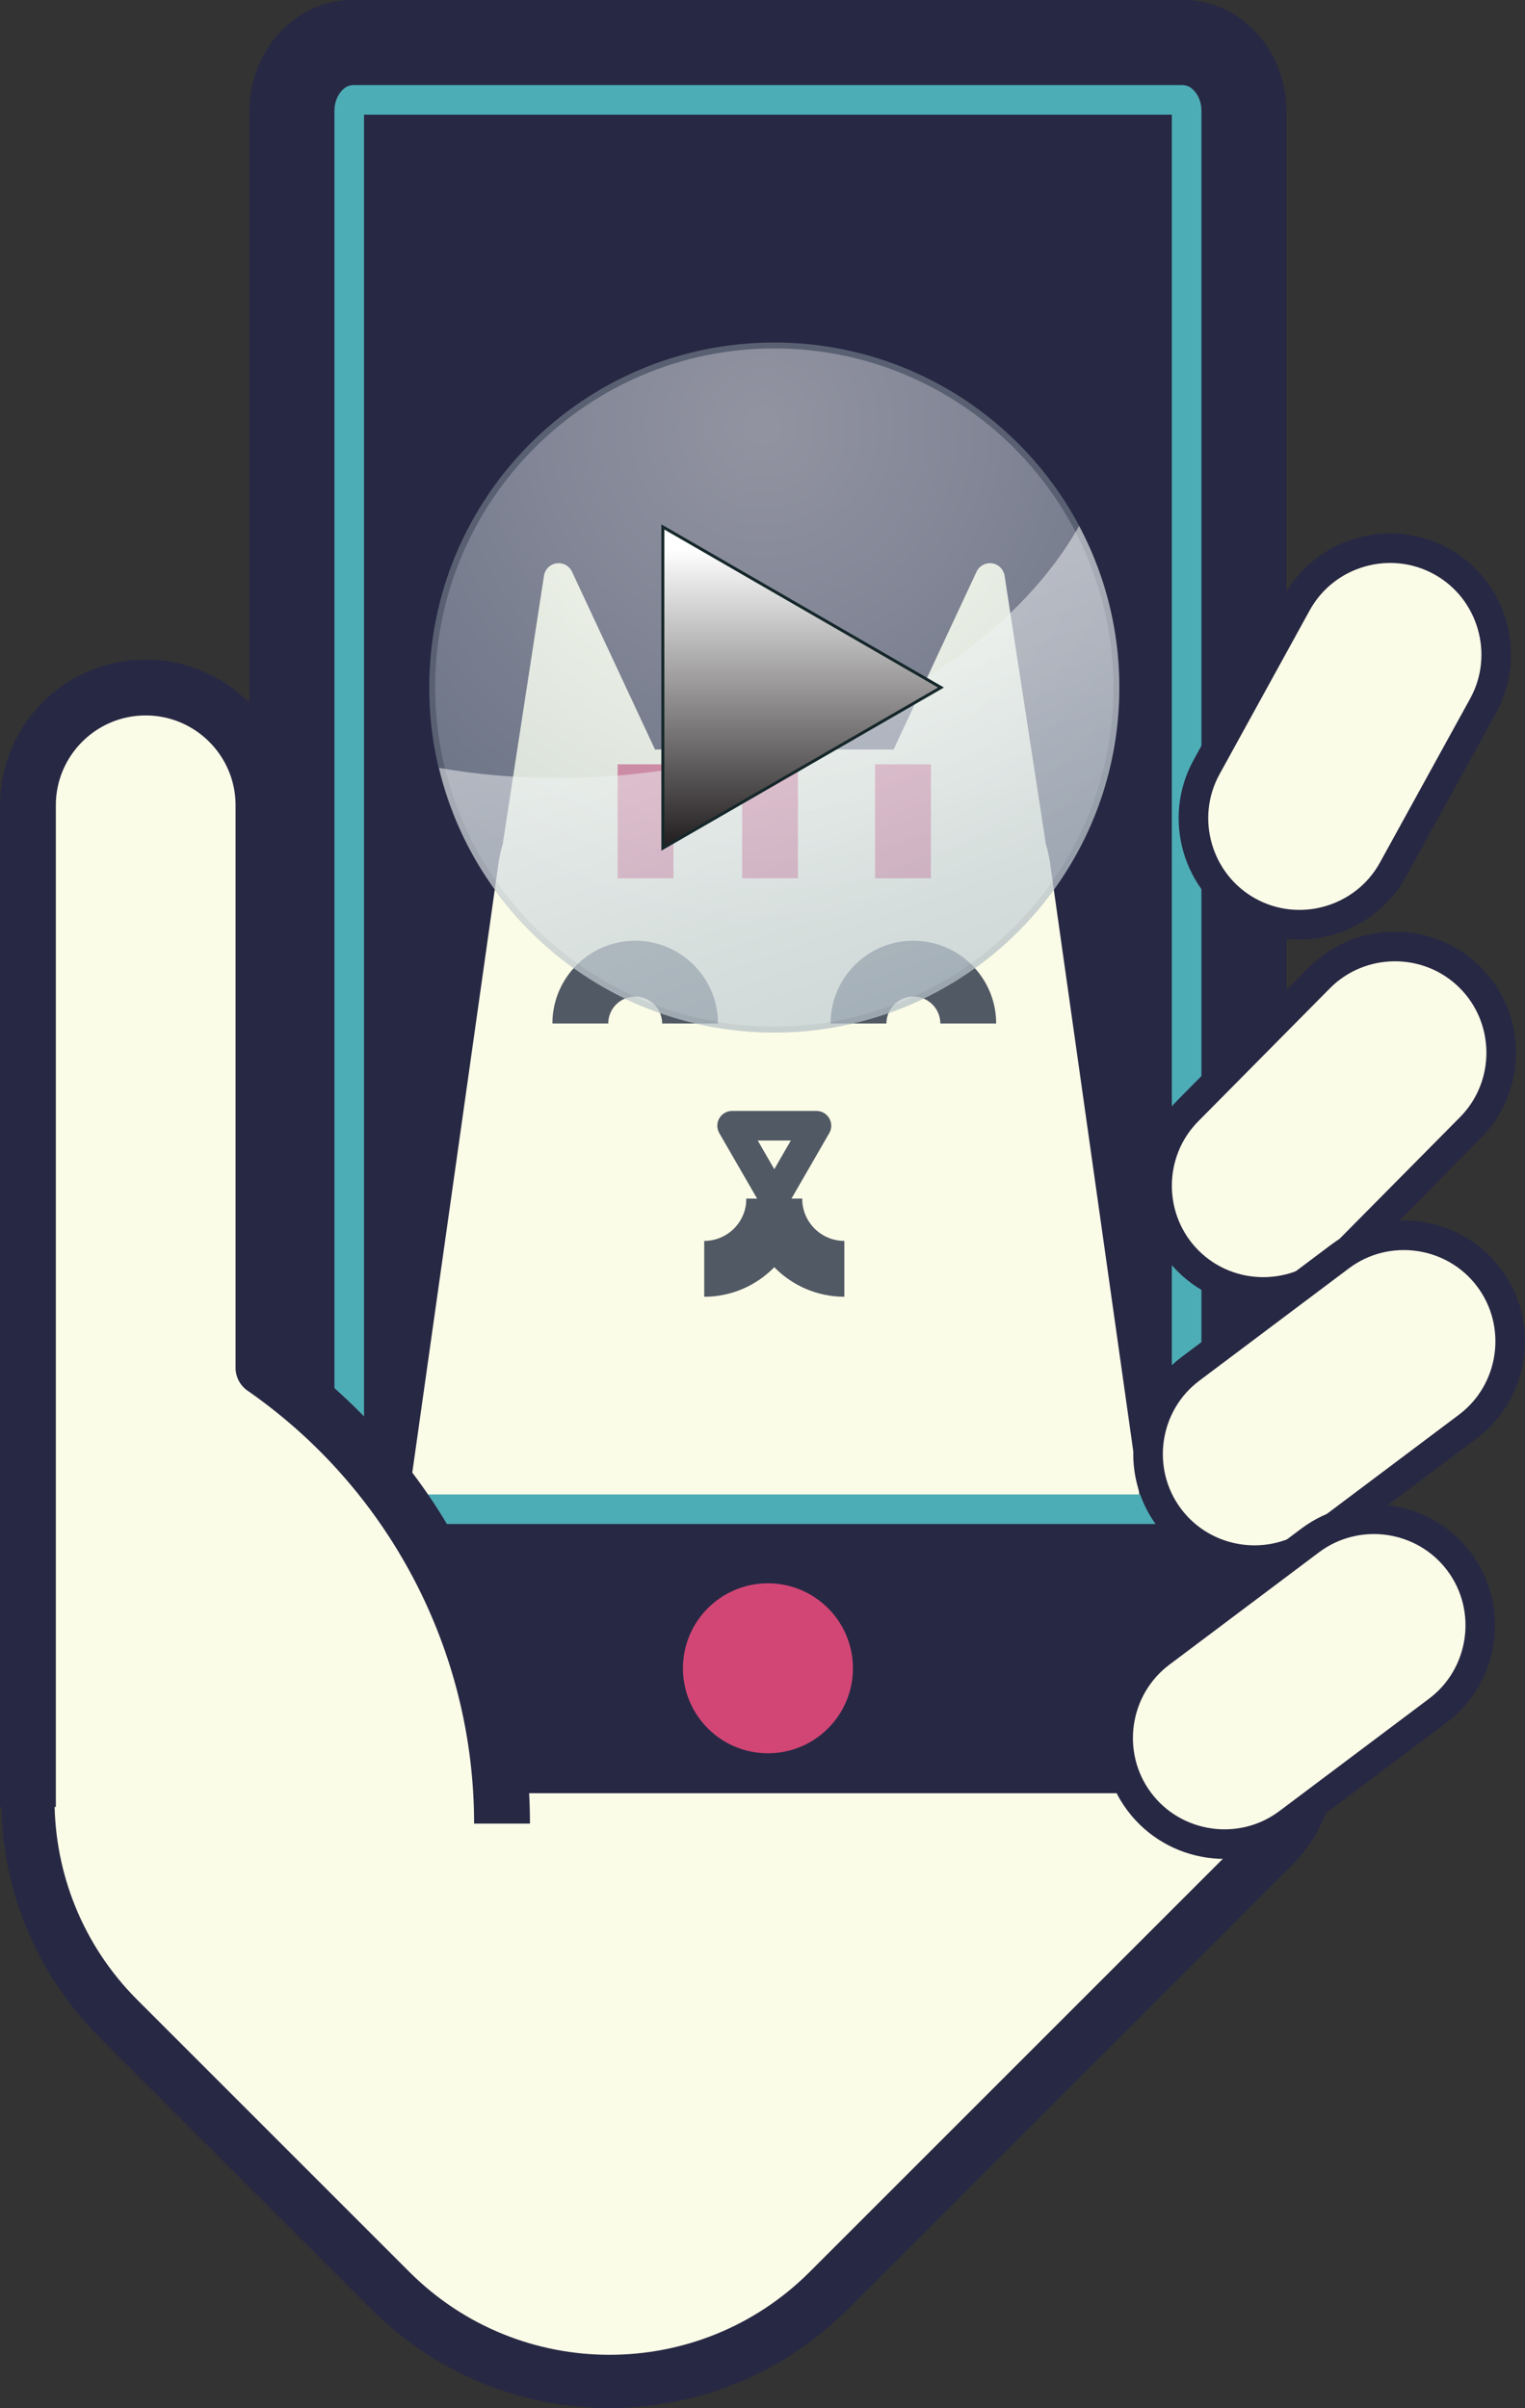 <svg xmlns="http://www.w3.org/2000/svg" width="257.72" height="407" viewBox="0 0 257.72 407"><rect x="0" y="0" width="257.72" height="407" fill="#333333" stroke="none"/><path fill="#FBFCE7" stroke="#272844" stroke-width="9" stroke-linejoin="round" stroke-miterlimit="10" d="M140.02 387.17c-20.441 20.44-53.583 20.44-74.023 0l-45.953-45.953c-20.439-20.439-20.439-53.58 0-74.021l75.422-75.421c7.343-7.342 19.355-7.342 26.697 0l93.278 93.278c7.341 7.341 7.341 19.354 0 26.697l-75.421 75.42z"/><path fill="#272844" stroke="#272844" stroke-width="5" stroke-linejoin="round" stroke-miterlimit="10" d="M214.917 18.863v261.805c0 9-6.69 16.361-14.865 16.361H59.508c-8.177 0-14.866-7.361-14.866-16.361V18.863c0-8.999 6.689-16.363 14.866-16.363h140.544c8.174 0 14.865 7.364 14.865 16.363z"/><path fill="#FBFCE7" stroke="#FBFCE7" stroke-width="5" stroke-linejoin="round" stroke-miterlimit="10" d="M109.099 129.181L94.402 97.689l-6.999 45.534a19.649 19.649 0 0 0-.675 2.971L71.577 253.297c-2.639 18.656 6.168 35.202 19.794 35.202h78.96c13.627 0 22.436-16.546 19.795-35.202l-15.15-107.103a19.925 19.925 0 0 0-.676-2.971l-7-45.534-14.695 31.492h-43.506z"/><path fill="#D24675" d="M104.379 129.181h9.438v19.26h-9.438zm21.037 0h9.439v19.26h-9.439zm22.468 0h9.439v19.26h-9.439z"/><path fill="#515964" d="M121.336 172.989h-9.438a4.557 4.557 0 0 0-4.551-4.552 4.556 4.556 0 0 0-4.552 4.552h-9.438c0-7.714 6.275-13.99 13.99-13.99s13.989 6.276 13.989 13.99zm47.011 0h-9.438a4.558 4.558 0 0 0-4.554-4.552 4.557 4.557 0 0 0-4.55 4.552h-9.438c0-7.714 6.275-13.99 13.988-13.99 7.716 0 13.992 6.276 13.992 13.99zm-49.337 46.183v-9.438a7.13 7.13 0 0 0 7.122-7.123h9.438c0 9.132-7.428 16.561-16.56 16.561z"/><path fill="#515964" d="M142.694 219.172c-9.133 0-16.563-7.429-16.563-16.561h9.438c0 3.928 3.197 7.122 7.124 7.122v9.439z"/><path fill="none" stroke="#515964" stroke-width="5" stroke-linejoin="round" stroke-miterlimit="10" d="M130.852 202.611l-3.564-6.172-3.563-6.172h14.253l-3.561 6.172z"/><path fill="#272844" stroke="#272844" stroke-width="5" stroke-linejoin="round" stroke-miterlimit="10" d="M214.917 258.634v25.581c0 9-6.69 16.362-14.865 16.362H59.508c-8.177 0-14.866-7.362-14.866-16.362v-25.581h170.275z"/><path fill="none" stroke="#4DADB6" stroke-width="5" stroke-linejoin="round" stroke-miterlimit="10" d="M59.745 255.087c-.26-.204-.725-.813-.725-1.776V18.658c0-.964.465-1.574.725-1.779h140.067c.262.206.727.815.727 1.779V253.31c0 .965-.465 1.572-.727 1.776H59.745z"/><circle fill="#D24675" stroke="#D24675" stroke-width="5" stroke-linejoin="round" stroke-miterlimit="10" cx="129.779" cy="281.969" r="11.865"/><path fill="#FBFCE7" stroke="#272844" stroke-width="5" stroke-linejoin="round" stroke-miterlimit="10" d="M210.986 154.076c-8.663-4.764-11.852-15.75-7.085-24.411l15.246-27.717c4.766-8.662 15.751-11.85 24.411-7.085 8.66 4.765 11.851 15.75 7.087 24.412l-15.25 27.716c-4.764 8.661-15.747 11.849-24.409 7.085zm-10.138 59.108c-7.025-6.953-7.083-18.393-.129-25.418l22.251-22.483c6.954-7.026 18.395-7.085 25.418-.13 7.026 6.954 7.087 18.392.133 25.418l-22.255 22.482c-6.953 7.026-18.391 7.084-25.418.131z"/><path fill="#FBFCE7" stroke="#272844" stroke-width="5" stroke-linejoin="round" stroke-miterlimit="10" d="M197.602 256.529c-5.938-7.903-4.327-19.229 3.576-25.164l25.293-18.999c7.901-5.937 19.229-4.328 25.165 3.575 5.937 7.906 4.328 19.229-3.576 25.166l-25.293 18.998c-7.904 5.938-19.229 4.329-25.165-3.576z"/><path fill="#FBFCE7" stroke="#272844" stroke-width="5" stroke-linejoin="round" stroke-miterlimit="10" d="M192.545 304.527c-5.937-7.904-4.329-19.229 3.576-25.166l25.293-18.998c7.904-5.937 19.229-4.326 25.167 3.576 5.938 7.904 4.325 19.229-3.578 25.168l-25.293 18.996c-7.902 5.939-19.229 4.329-25.165-3.576z"/><path fill="#FBFCE7" d="M84.839 308.221c0-31.922-15.948-60.115-40.312-77.051v-95.063c0-10.948-8.957-19.904-19.904-19.904-10.948 0-19.904 8.957-19.904 19.904v167.356l80.12 4.758z"/><path fill="#272844" d="M89.559 308.221H80.12c0-29.156-14.313-56.511-38.286-73.176a4.72 4.72 0 0 1-2.025-3.875v-95.063c0-8.373-6.813-15.185-15.186-15.185-8.374 0-15.185 6.812-15.185 15.185v169.292H0V136.107c0-13.578 11.046-24.624 24.624-24.624 13.577 0 24.624 11.046 24.624 24.624v92.633c25.287 18.542 40.311 48.069 40.311 79.481z"/><g opacity=".5"><radialGradient id="a" cx="334.811" cy="37.996" r="86.44" gradientTransform="matrix(1 0 0 -1 -206 110)" gradientUnits="userSpaceOnUse"><stop offset="0" stop-color="#fff"/><stop offset="1" stop-color="#b1bfc7"/></radialGradient><path fill="url(#a)" d="M130.85 174.017c-31.876 0-57.811-25.935-57.811-57.813S98.974 58.39 130.85 58.39c31.878 0 57.813 25.935 57.813 57.813s-25.935 57.814-57.813 57.814z"/><path fill="#8C98A0" d="M130.85 58.89c31.603 0 57.313 25.711 57.313 57.313s-25.71 57.313-57.313 57.313c-31.602 0-57.311-25.711-57.311-57.313S99.249 58.89 130.85 58.89m0-1c-32.207 0-58.311 26.111-58.311 58.313 0 32.206 26.104 58.313 58.311 58.313 32.209 0 58.313-26.107 58.313-58.313 0-32.203-26.104-58.313-58.313-58.313z"/></g><g opacity=".5"><linearGradient id="b" gradientUnits="userSpaceOnUse" x1="331.098" y1="10.263" x2="363.872" y2="-83.112" gradientTransform="matrix(1 0 0 -1 -206 110)"><stop offset="0" stop-color="#fff"/><stop offset="1" stop-color="#b7c6ce"/></linearGradient><path fill="url(#b)" d="M182.364 88.897c-11.639 20.615-38.7 37.225-71.892 41.539-12.71 1.656-25.003 1.321-36.276-.652 6.125 25.643 29.133 44.733 56.654 44.733 32.209 0 58.313-26.107 58.313-58.313a58.01 58.01 0 0 0-6.799-27.307z"/></g><linearGradient id="c" gradientUnits="userSpaceOnUse" x1="341.52" y1="17.241" x2="341.52" y2="-32.938" gradientTransform="matrix(1 0 0 -1 -206 110)"><stop offset="0" stop-color="#fff"/><stop offset="1" stop-color="#231f20"/></linearGradient><path fill="url(#c)" d="M112.02 89.063l47 27.14-47 27.143z"/><path fill="#15272A" d="M112.27 89.497l46.25 26.707-46.25 26.71V89.497m-.5-.867v55.149l47.75-27.576-47.75-27.573z"/></svg>